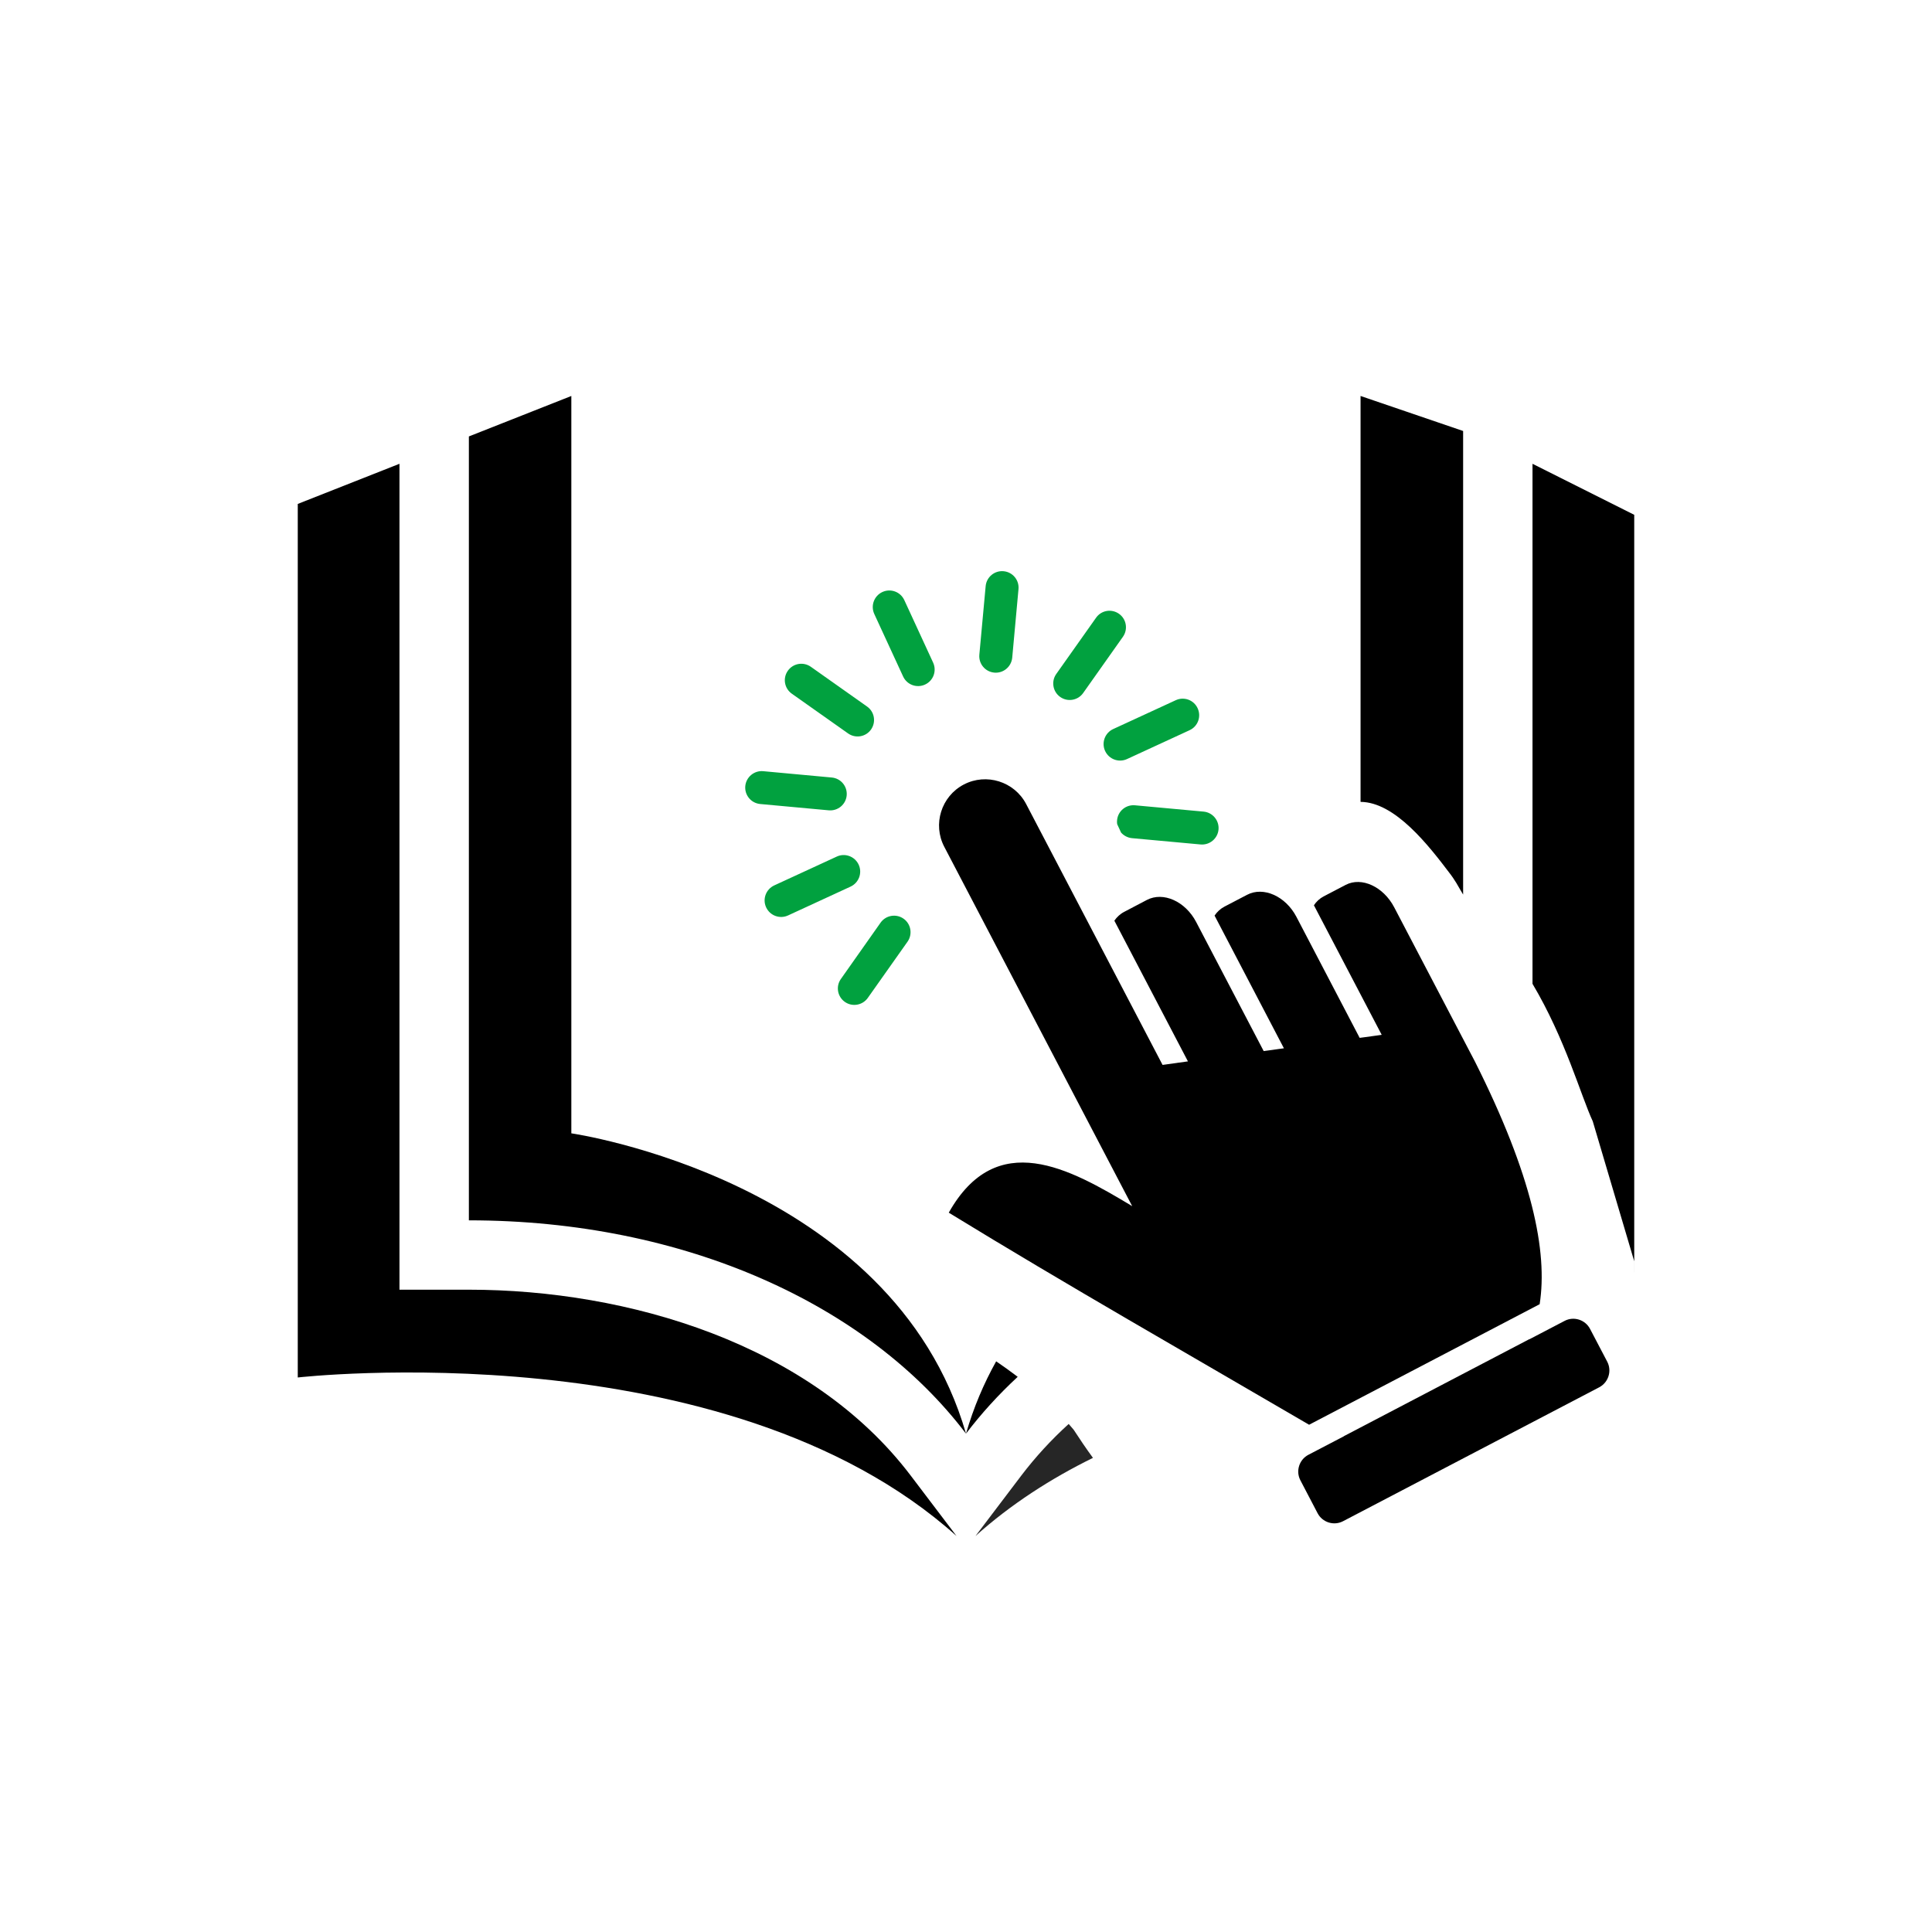 <?xml version="1.0" encoding="utf-8"?>
<!-- Generator: Adobe Illustrator 16.0.0, SVG Export Plug-In . SVG Version: 6.00 Build 0)  -->
<!DOCTYPE svg PUBLIC "-//W3C//DTD SVG 1.1//EN" "http://www.w3.org/Graphics/SVG/1.1/DTD/svg11.dtd">
<svg version="1.1" id="圖層_1" xmlns="http://www.w3.org/2000/svg" xmlns:xlink="http://www.w3.org/1999/xlink" x="0px" y="0px"
	 width="90px" height="90px" viewBox="0 0 90 90" enable-background="new 0 0 90 90" xml:space="preserve">
<g>
	<path d="M13.871,64.168v-7.005V23.475l4.738-1.87v35.243v3.231h3.232c7.41,0,15.928,2.52,20.583,8.659l2.135,2.815l0,0
		C33.793,61.896,13.871,64.168,13.871,64.168L13.871,64.168z"/>
	<path fill="#01A13F" d="M42.091,42.796c-0.347-0.244-0.826-0.161-1.071,0.186l-1.848,2.622c-0.246,0.346-0.162,0.824,0.184,1.068
		c0.346,0.245,0.826,0.16,1.07-0.186l1.852-2.621C42.52,43.518,42.437,43.04,42.091,42.796L42.091,42.796z"/>
	<path fill="#01A13F" d="M56.069,37.808l-3.195-0.294c-0.423-0.04-0.798,0.271-0.836,0.692c-0.008,0.063-0.006,0.126,0.005,0.187
		l0.18,0.391c0.126,0.143,0.305,0.24,0.51,0.261l3.192,0.293c0.423,0.039,0.798-0.272,0.838-0.693
		C56.802,38.222,56.49,37.847,56.069,37.808L56.069,37.808z"/>
	<path fill="#01A13F" d="M54.772,32.618l-2.915,1.344c-0.385,0.177-0.555,0.635-0.377,1.021c0.18,0.387,0.634,0.555,1.021,0.377
		l2.914-1.344c0.388-0.178,0.554-0.635,0.376-1.021C55.615,32.607,55.156,32.44,54.772,32.618L54.772,32.618z"/>
	<path fill="#01A13F" d="M52.126,28.592c0.346,0.243,0.429,0.722,0.186,1.069l-1.853,2.621c-0.243,0.347-0.723,0.43-1.069,0.186
		c-0.346-0.242-0.43-0.723-0.187-1.069l1.854-2.62C51.3,28.429,51.778,28.348,52.126,28.592L52.126,28.592z"/>
	<path fill="#01A13F" d="M47.445,27.445c0.04-0.423-0.271-0.797-0.693-0.835c-0.421-0.04-0.797,0.271-0.836,0.692l-0.294,3.193
		c-0.04,0.425,0.271,0.799,0.695,0.838c0.422,0.039,0.794-0.271,0.836-0.693L47.445,27.445L47.445,27.445z"/>
	<path fill="#01A13F" d="M43.469,30.868l-1.343-2.913c-0.179-0.387-0.634-0.555-1.021-0.377c-0.387,0.18-0.555,0.636-0.378,1.023
		l1.344,2.913c0.178,0.385,0.635,0.554,1.021,0.375C43.479,31.712,43.646,31.256,43.469,30.868L43.469,30.868z"/>
	<path fill="#01A13F" d="M40.391,32.913l-2.621-1.853c-0.347-0.243-0.825-0.161-1.07,0.187c-0.244,0.346-0.161,0.824,0.187,1.069
		l2.621,1.851c0.347,0.244,0.826,0.161,1.069-0.185C40.82,33.634,40.737,33.155,40.391,32.913L40.391,32.913z"/>
	<path fill="#01A13F" d="M38.75,36.22l-3.195-0.295c-0.422-0.039-0.796,0.272-0.837,0.694c-0.038,0.421,0.271,0.796,0.695,0.835
		l3.193,0.294c0.423,0.038,0.797-0.271,0.836-0.693C39.48,36.632,39.171,36.26,38.75,36.22L38.75,36.22z"/>
	<path fill="#01A13F" d="M38.979,39.903l-2.913,1.343c-0.385,0.18-0.555,0.635-0.377,1.021c0.179,0.388,0.636,0.555,1.021,0.378
		l2.914-1.344c0.385-0.179,0.555-0.635,0.376-1.022C39.821,39.893,39.363,39.724,38.979,39.903L38.979,39.903z"/>
	<path d="M63.38,37.354V18.446l4.778,1.631v21.595l-0.119-0.2c-0.284-0.515-0.481-0.758-0.481-0.758
		C66.561,39.397,64.998,37.368,63.38,37.354L63.38,37.354z"/>
	<path d="M47.408,64.138c-0.893,0.828-1.7,1.714-2.408,2.647c-3.423-11.839-18.385-13.99-18.385-13.99V18.446l-4.773,1.885v36.517
		c10.088,0,18.619,3.951,23.158,9.938c0.354-1.226,0.833-2.345,1.405-3.37C46.744,63.646,47.08,63.888,47.408,64.138L47.408,64.138z
		"/>
	<path d="M76.129,59.268V23.982l-4.739-2.377v24.224c1.533,2.582,2.241,5.181,2.808,6.408l1.932,6.522V59.268z"/>
	<path fill="#262626" d="M49.784,66.333c0.077,0.087,0.152,0.177,0.231,0.269c0.287,0.443,0.586,0.883,0.899,1.311
		c-1.969,0.969-3.829,2.166-5.473,3.641l0,0l2.133-2.814C48.239,67.866,48.979,67.063,49.784,66.333z"/>
	<g>
		<path d="M74.5,64.624l-11.932,6.238c-0.431,0.228-0.965,0.058-1.189-0.37l-0.801-1.532c-0.226-0.43-0.058-0.963,0.37-1.189
			l1.663-0.868h-0.01l8.643-4.521l-0.002,0.008l1.641-0.857c0.427-0.227,0.964-0.057,1.188,0.373l0.801,1.528
			C75.096,63.865,74.927,64.398,74.5,64.624"/>
		<path d="M52.375,42.475l1.053-0.553c0.758-0.396,1.789,0.064,2.293,1.027l3.146,6.014l0.128-0.017l0.261-0.035l0.266-0.038
			l0.271-0.037l0.017-0.002l-3.231-6.182c0.119-0.176,0.271-0.319,0.463-0.419l1.053-0.55c0.76-0.398,1.791,0.063,2.295,1.023
			l2.948,5.641l0.217-0.028l0.354-0.049l0.361-0.05l0.095-0.014l-3.158-6.035c0.114-0.173,0.268-0.315,0.451-0.412l1.028-0.537
			c0.741-0.388,1.758,0.081,2.261,1.043l3.763,7.19c2.666,5.304,3.397,8.848,3.013,11.3L60.983,66.37
			c-5.599-3.272-11.257-6.491-16.786-9.879c2.228-3.957,5.621-2.064,8.545-0.304l-8.753-16.738c-0.55-1.049-0.142-2.354,0.908-2.903
			c1.049-0.549,2.354-0.14,2.904,0.908l6.356,12.154l0.658-0.091l0.061-0.01l0.313-0.043l0.131-0.018l0.019-0.002l-3.428-6.555
			C52.028,42.719,52.184,42.573,52.375,42.475z"/>
	</g>
</g>
</svg>
